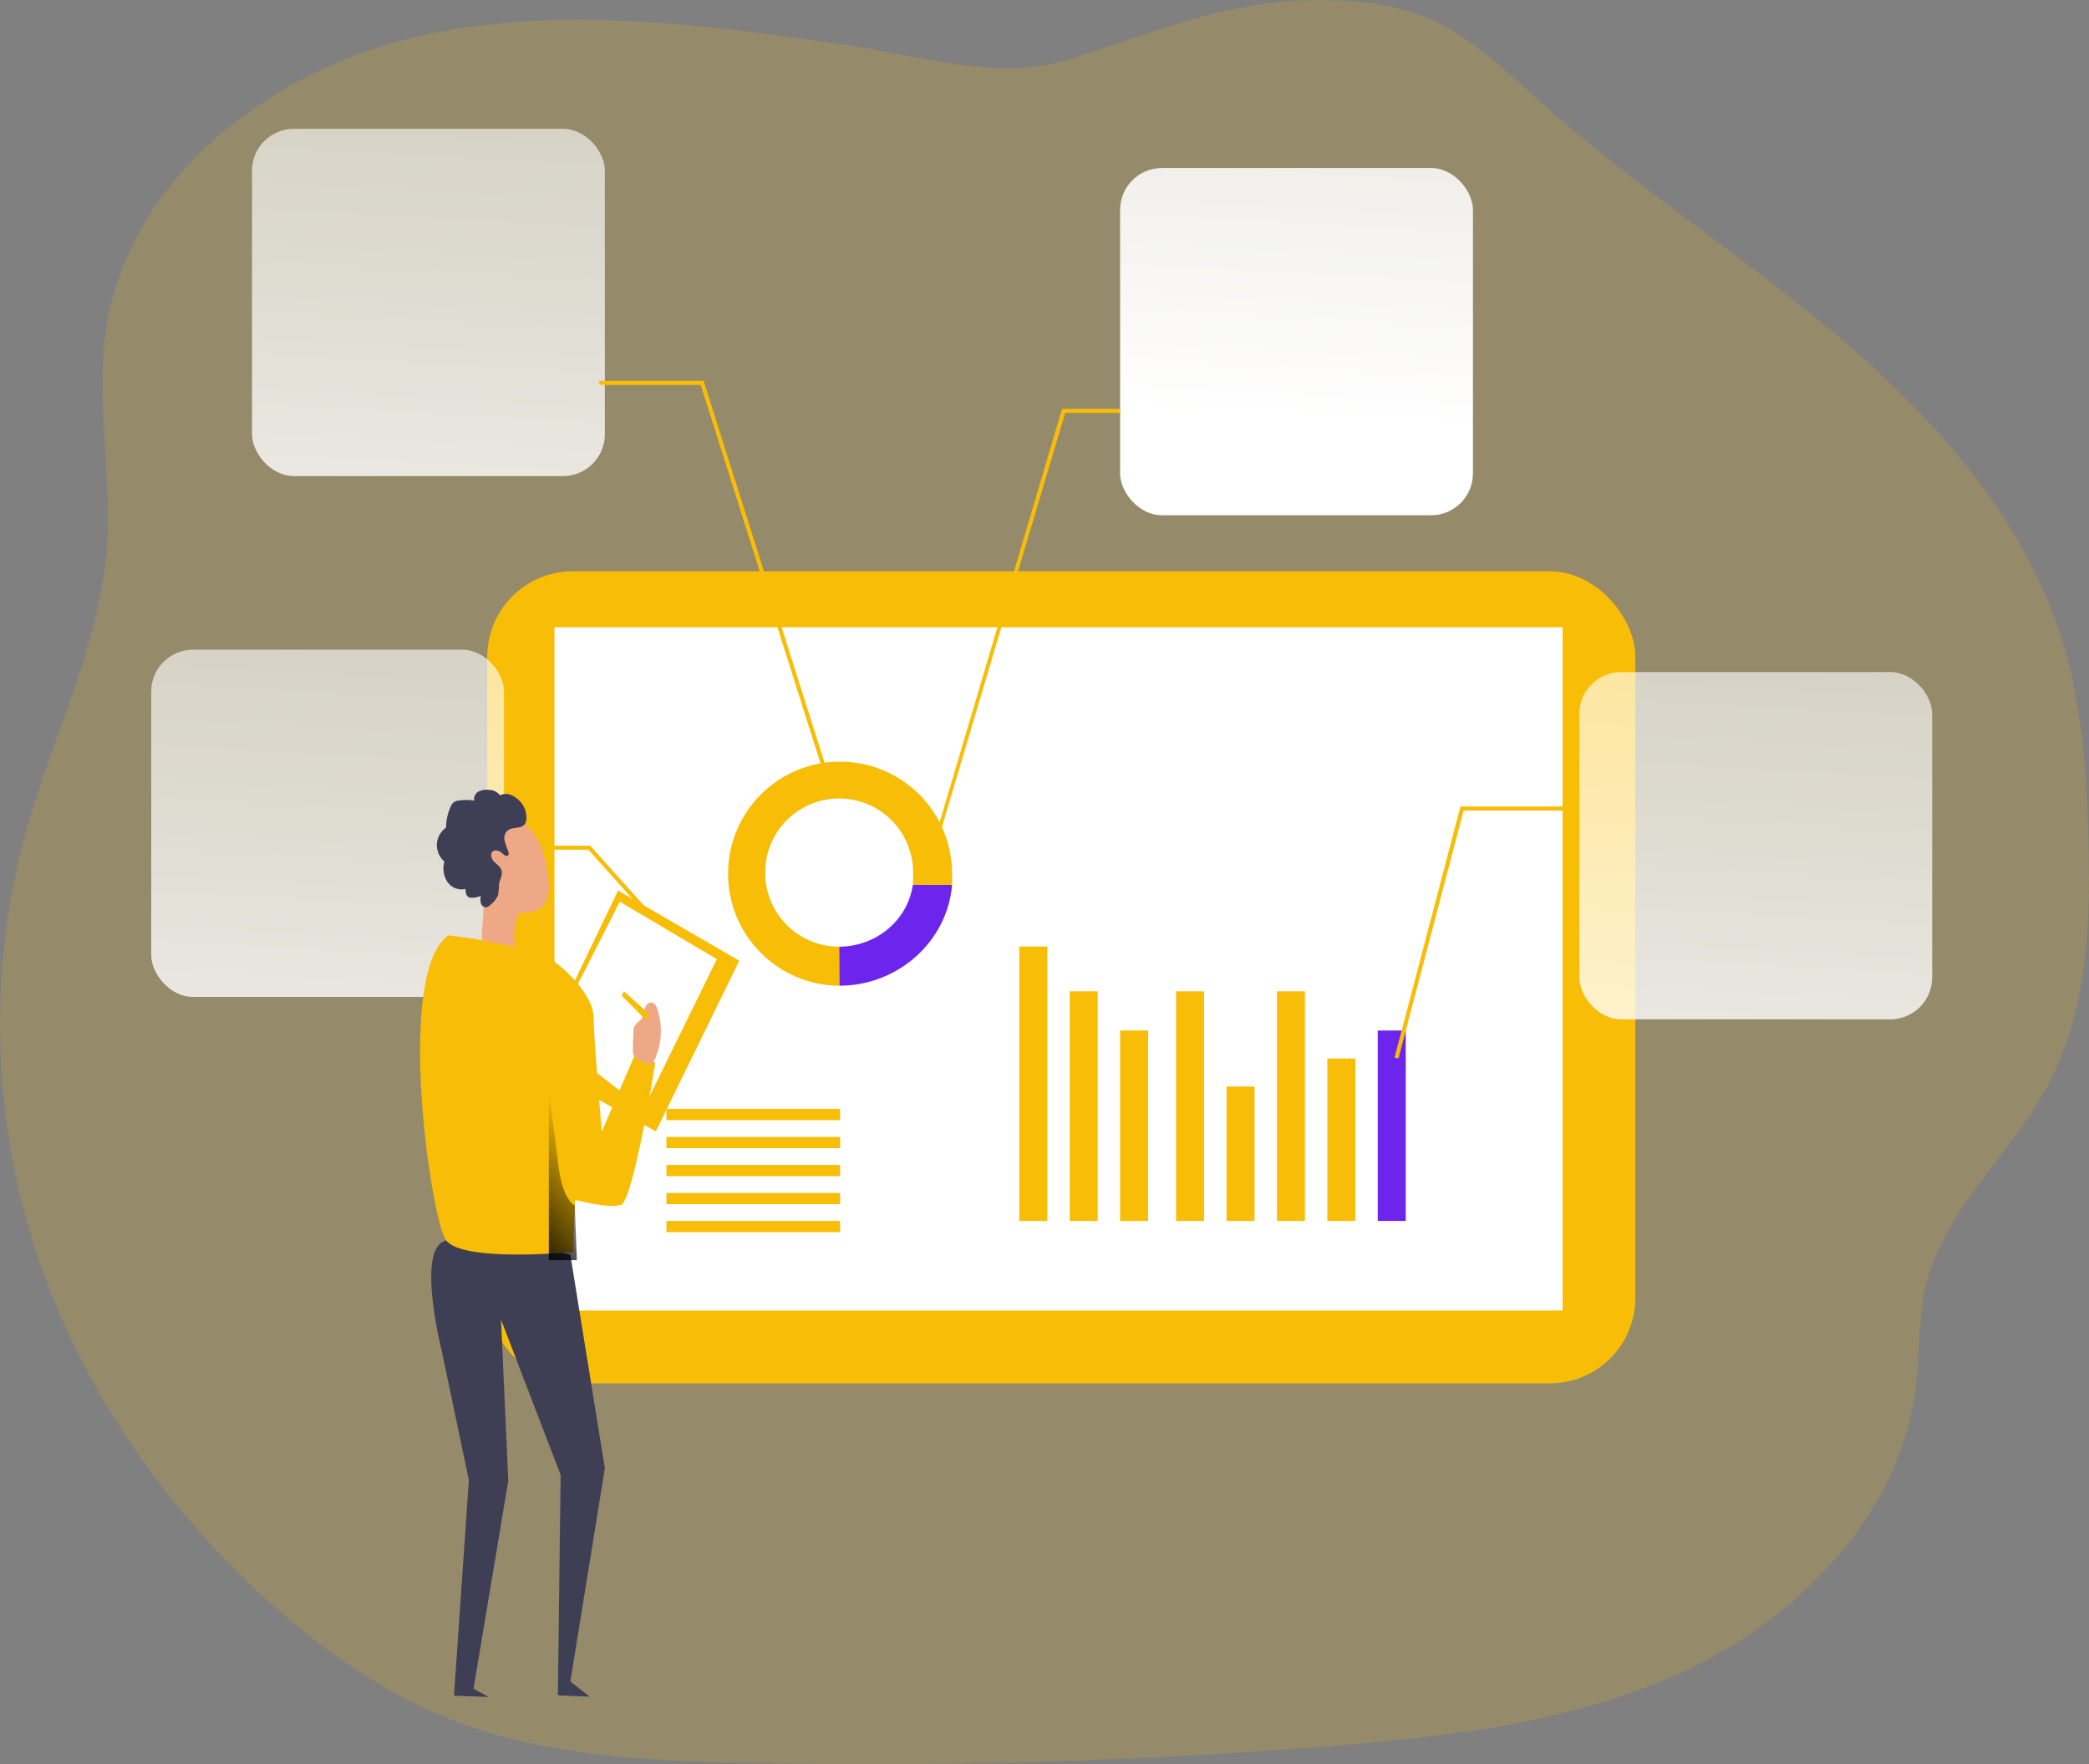 <svg xmlns="http://www.w3.org/2000/svg" xmlns:xlink="http://www.w3.org/1999/xlink" width="373px" height="315px" viewBox="0 0 373 315"><rect x="0" y="0" width="373" height="315" fill="#808080" stroke="none"/><title>track_performance</title><defs><linearGradient x1="70.385%" y1="-317.731%" x2="41.168%" y2="209.162%" id="linearGradient-1"><stop stop-color="#FFFFFF" stop-opacity="0" offset="2%"></stop><stop stop-color="#FFFFFF" stop-opacity="0.06" offset="14%"></stop><stop stop-color="#FFFFFF" stop-opacity="0.39" offset="32%"></stop><stop stop-color="#FFFFFF" stop-opacity="0.68" offset="68%"></stop><stop stop-color="#FFFFFF" offset="100%"></stop></linearGradient><linearGradient x1="77.974%" y1="-454.219%" x2="48.742%" y2="72.673%" id="linearGradient-2"><stop stop-color="#FFFFFF" stop-opacity="0" offset="2%"></stop><stop stop-color="#FFFFFF" stop-opacity="0.39" offset="32%"></stop><stop stop-color="#FFFFFF" stop-opacity="0.68" offset="68%"></stop><stop stop-color="#FFFFFF" offset="100%"></stop></linearGradient><linearGradient x1="70.527%" y1="-320.059%" x2="41.296%" y2="206.833%" id="linearGradient-3"><stop stop-color="#FFFFFF" stop-opacity="0" offset="2%"></stop><stop stop-color="#FFFFFF" stop-opacity="0.39" offset="32%"></stop><stop stop-color="#FFFFFF" stop-opacity="0.68" offset="68%"></stop><stop stop-color="#FFFFFF" offset="100%"></stop></linearGradient><linearGradient x1="70.257%" y1="-315.402%" x2="41.04%" y2="211.49%" id="linearGradient-4"><stop stop-color="#FFFFFF" stop-opacity="0" offset="2%"></stop><stop stop-color="#FFFFFF" stop-opacity="0.39" offset="32%"></stop><stop stop-color="#FFFFFF" stop-opacity="0.68" offset="68%"></stop><stop stop-color="#FFFFFF" offset="100%"></stop></linearGradient><linearGradient x1="57.825%" y1="9.21%" x2="34.712%" y2="129.909%" id="linearGradient-5"><stop stop-color="#000000" stop-opacity="0" offset="0%"></stop><stop stop-color="#000000" offset="99%"></stop></linearGradient></defs><g id="Homepage-(manipixels)" stroke="none" stroke-width="1" fill="none" fill-rule="evenodd"><g id="track_performance"><path d="M365.712,193.709 C359.118,206.13 347.183,215.831 343.877,229.505 C342.444,235.405 342.778,241.593 342.075,247.628 C339.481,268.778 323.626,286.406 304.718,296.396 C303.926,296.828 303.124,297.224 302.322,297.621 C289.918,303.683 276.478,306.988 262.776,309.051 C254.444,310.294 246.012,311.069 237.653,311.753 C202.899,314.504 168.068,315.507 133.158,314.762 C116.304,314.42 99.117,313.618 83.262,308.024 C82.452,307.745 81.65,307.448 80.848,307.124 C67.985,302.124 56.571,293.936 46.464,284.55 L46.005,284.118 C30.925,270.03 18.467,253.015 10.405,234.018 C-1.116,206.89 -3.135,176.666 4.676,148.247 C9.441,131.358 17.764,115.252 19.089,97.805 C20.052,84.654 16.963,71.34 19.025,58.315 C23.106,32.463 47.14,13.43 72.516,7.026 C97.892,0.622 124.601,4.27 150.517,7.927 C163.183,9.728 178.001,14.565 190.531,10.692 C205.908,5.927 218.88,0.036 235.473,0 C242.256,0 249.174,0.712 255.39,3.432 C262.921,6.72 268.902,12.683 275.001,18.168 C292.071,33.481 311.528,45.858 328.977,60.72 C346.426,75.583 362.226,93.67 368.613,115.667 C371.757,126.422 372.532,137.726 372.865,148.923 C373.351,164.218 372.856,180.206 365.712,193.709 Z" id="Path" fill="#F8BD07" fill-rule="nonzero" opacity="0.18"></path><rect id="Rectangle" fill="#F8BD07" fill-rule="nonzero" x="87" y="102" width="205" height="145" rx="15.27"></rect><rect id="Rectangle" fill="#FFFFFF" fill-rule="nonzero" x="99" y="112" width="180" height="122"></rect><rect id="Rectangle" fill="#F8BD07" fill-rule="nonzero" x="182" y="169" width="5" height="49"></rect><rect id="Rectangle" fill="#F8BD07" fill-rule="nonzero" x="191" y="177" width="5" height="41"></rect><rect id="Rectangle" fill="#F8BD07" fill-rule="nonzero" x="200" y="184" width="5" height="34"></rect><rect id="Rectangle" fill="#F8BD07" fill-rule="nonzero" x="210" y="177" width="5" height="41"></rect><rect id="Rectangle" fill="#F8BD07" fill-rule="nonzero" x="219" y="194" width="5" height="24"></rect><rect id="Rectangle" fill="#F8BD07" fill-rule="nonzero" x="228" y="177" width="5" height="41"></rect><rect id="Rectangle" fill="#F8BD07" fill-rule="nonzero" x="237" y="189" width="5" height="29"></rect><rect id="Rectangle" fill="#6D25EE" fill-rule="nonzero" x="246" y="184" width="5" height="34"></rect><rect id="Rectangle" fill="#F8BD07" fill-rule="nonzero" x="119" y="198" width="31" height="2"></rect><rect id="Rectangle" fill="#F8BD07" fill-rule="nonzero" x="119" y="203" width="31" height="2"></rect><rect id="Rectangle" fill="#F8BD07" fill-rule="nonzero" x="119" y="208" width="31" height="2"></rect><rect id="Rectangle" fill="#F8BD07" fill-rule="nonzero" x="119" y="213" width="31" height="2"></rect><rect id="Rectangle" fill="#F8BD07" fill-rule="nonzero" x="119" y="218" width="31" height="2"></rect><rect id="Rectangle" x="160" y="199" width="31" height="22"></rect><path d="M130,155.941 C129.968,166.987 138.882,175.968 149.912,176 L149.912,169.032 L149.83,169.032 C142.534,169.032 136.619,163.108 136.619,155.801 C136.619,148.494 142.534,142.57 149.83,142.57 C157.127,142.57 163.042,148.494 163.042,155.801 C163.044,156.434 163.056,157.101 162.997,158.003 L170.013,158.045 C170.049,157.111 170.004,156.565 170,156 C170.002,150.695 167.899,145.607 164.153,141.855 C160.407,138.104 155.326,135.998 150.029,136 C139,135.968 130.033,144.896 130,155.941 Z" id="Path" fill="#F8BD07" fill-rule="nonzero"></path><rect id="Rectangle" fill="url(#linearGradient-1)" fill-rule="nonzero" x="282" y="120" width="63" height="62" rx="7.47"></rect><rect id="Rectangle" fill="url(#linearGradient-2)" fill-rule="nonzero" x="200" y="30" width="63" height="62" rx="7.47"></rect><rect id="Rectangle" fill="url(#linearGradient-3)" fill-rule="nonzero" x="45" y="23" width="63" height="62" rx="7.47"></rect><rect id="Rectangle" fill="url(#linearGradient-4)" fill-rule="nonzero" x="27" y="116" width="63" height="62" rx="7.47"></rect><polygon id="Path" fill="#F8BD07" fill-rule="nonzero" points="249.701 189 249 188.822 260.773 144 282 144 282 144.721 261.339 144.721"></polygon><polygon id="Path" fill="#F8BD07" fill-rule="nonzero" points="200 73.729 190.198 73.729 163.622 163 163 162.937 189.639 73 200 73"></polygon><polygon id="Path" fill="#F8BD07" fill-rule="nonzero" points="148.312 142 125.114 68.729 107 68.729 107 68 125.641 68 125.721 68.261 149 141.775"></polygon><polygon id="Path" fill="#F8BD07" fill-rule="nonzero" points="121.458 170 105.069 151.719 89 151.719 89 151 105.389 151 122 169.52"></polygon><path d="M170,158 C169.135,168.177 160.272,176 149.898,175.997 L149.863,169.032 C156.401,168.991 162.061,164.372 162.987,158 L170,158 Z" id="Path" fill="#6D25EE" fill-rule="nonzero"></path><polygon id="Path" fill="#F8BD07" fill-rule="nonzero" points="101 178.505 110.366 159 132 171.537 117.11 202 105.496 195.592"></polygon><polygon id="Path" fill="#FFFFFF" fill-rule="nonzero" points="103 176.075 110.668 161 128 171.266 114.862 198 105.926 191.06"></polygon><path d="M101.839,224.046 L108,262.165 L101.839,300.24 L105.312,302.946 L99.611,302.702 L100.107,263.347 L89.464,235.628 L90.754,264.412 L84.548,301.521 L87.254,303 L81.066,302.756 L83.718,264.276 L78.892,241.266 C78.892,241.266 74.635,224.542 78.892,221.818 C83.15,219.094 101.839,224.046 101.839,224.046 Z" id="Path" fill="#3E3E54" fill-rule="nonzero"></path><path d="M80.049,167 C80.049,167 94.86,168.66 98.524,171.338 C102.189,174.016 105.988,178.265 105.988,181.693 C105.988,185.121 107.459,202.019 107.459,202.019 L113.576,187.817 L117,189.772 C117,189.772 113.086,214.391 110.883,215.123 C108.681,215.855 102.689,214.231 102.689,214.231 L102.314,223.541 C102.314,223.541 82.251,225.496 79.567,221.336 C76.884,217.176 70.544,173.802 80.049,167 Z" id="Path" fill="#F8BD07" fill-rule="nonzero"></path><path d="M93,162.148 C93,162.148 91.083,165.917 92.109,169 C92.109,169 86.195,168.252 86.022,167.601 C85.85,166.951 86.76,161.186 86.08,159.413 C85.399,157.64 93,162.148 93,162.148 Z" id="Path" fill="#EEA886" fill-rule="nonzero"></path><path d="M86.774,146.662 C88.987,145.749 95.042,144.378 97.282,153.451 C99.522,162.525 96.117,162.963 92.593,163 C89.069,163.036 83.131,157.289 82.576,155.434 C82.02,153.579 80.481,149.385 86.774,146.662 Z" id="Path" fill="#EEA886" fill-rule="nonzero"></path><path d="M113.112,184.123 C113.105,183.88 113.139,183.638 113.212,183.404 C113.441,182.748 114.209,182.389 114.628,181.805 C114.846,181.43 114.982,181.021 115.027,180.6 C115.06,180.228 115.172,179.865 115.357,179.531 C115.545,179.193 115.935,178.986 116.354,179.001 C116.913,179.073 117.202,179.63 117.352,180.115 C118.336,183.067 118.196,186.23 116.953,189.101 C116.773,189.524 116.444,190 115.955,190 C115.785,189.981 115.622,189.928 115.476,189.847 C114.479,189.362 113.062,188.949 113.012,187.897 C112.962,186.612 113.082,185.354 113.112,184.123 Z" id="Path" fill="#EEA886" fill-rule="nonzero"></path><path d="M115.996,181.123 L111.404,177 L111,177.774 L115.208,182 C115.208,182 116.065,181.717 115.996,181.123 Z" id="Path" fill="#F8BD07" fill-rule="nonzero"></path><path d="M102.627,215.243 C102.627,215.243 100.432,214.331 99.685,207.948 C98.938,201.565 98,195 98,195 L98,225 L103,225 L102.627,215.243 Z" id="Path" fill="url(#linearGradient-5)" fill-rule="nonzero"></path><path d="M93.708,144.453 C93.319,143.451 92.574,142.623 91.613,142.124 C90.903,141.682 90.013,141.634 89.258,141.996 C88.805,141.387 88.085,141.03 87.32,141.033 C86.687,140.941 86.041,141.041 85.466,141.318 C84.875,141.627 84.556,142.281 84.678,142.931 C83.756,142.8 82.819,142.8 81.897,142.931 C81.61,142.959 81.332,143.047 81.081,143.188 C80.78,143.425 80.555,143.744 80.432,144.105 C79.923,145.262 79.655,146.509 79.644,147.772 C78.671,148.457 78.067,149.544 78.003,150.724 C77.955,151.907 78.449,153.049 79.347,153.832 C78.994,155.043 79.176,156.345 79.848,157.416 C80.555,158.487 81.858,159.013 83.121,158.736 C83.121,159.286 83.195,159.956 83.705,160.203 C83.884,160.276 84.077,160.307 84.27,160.295 C84.815,160.286 85.353,160.174 85.856,159.965 C85.758,160.387 85.758,160.826 85.856,161.248 C85.962,161.674 86.339,161.98 86.783,162 C87.099,161.936 87.385,161.772 87.598,161.532 C88.204,161.072 88.672,160.457 88.952,159.754 C89.045,159.094 89.101,158.43 89.119,157.764 C89.267,156.985 89.768,156.224 89.564,155.463 C89.36,154.702 88.72,154.363 88.229,153.859 C87.737,153.355 87.441,152.456 87.979,152.025 C88.516,151.595 89.304,151.98 89.786,152.456 C90.027,152.686 90.37,152.951 90.649,152.777 C90.927,152.603 90.843,152.236 90.741,151.961 C90.476,151.369 90.262,150.756 90.102,150.128 C89.934,149.469 90.131,148.771 90.621,148.294 C91.418,147.625 92.707,148.001 93.485,147.377 C94.264,146.754 94.005,145.25 93.708,144.453 Z" id="Path" fill="#3E3E54" fill-rule="nonzero"></path></g></g></svg>